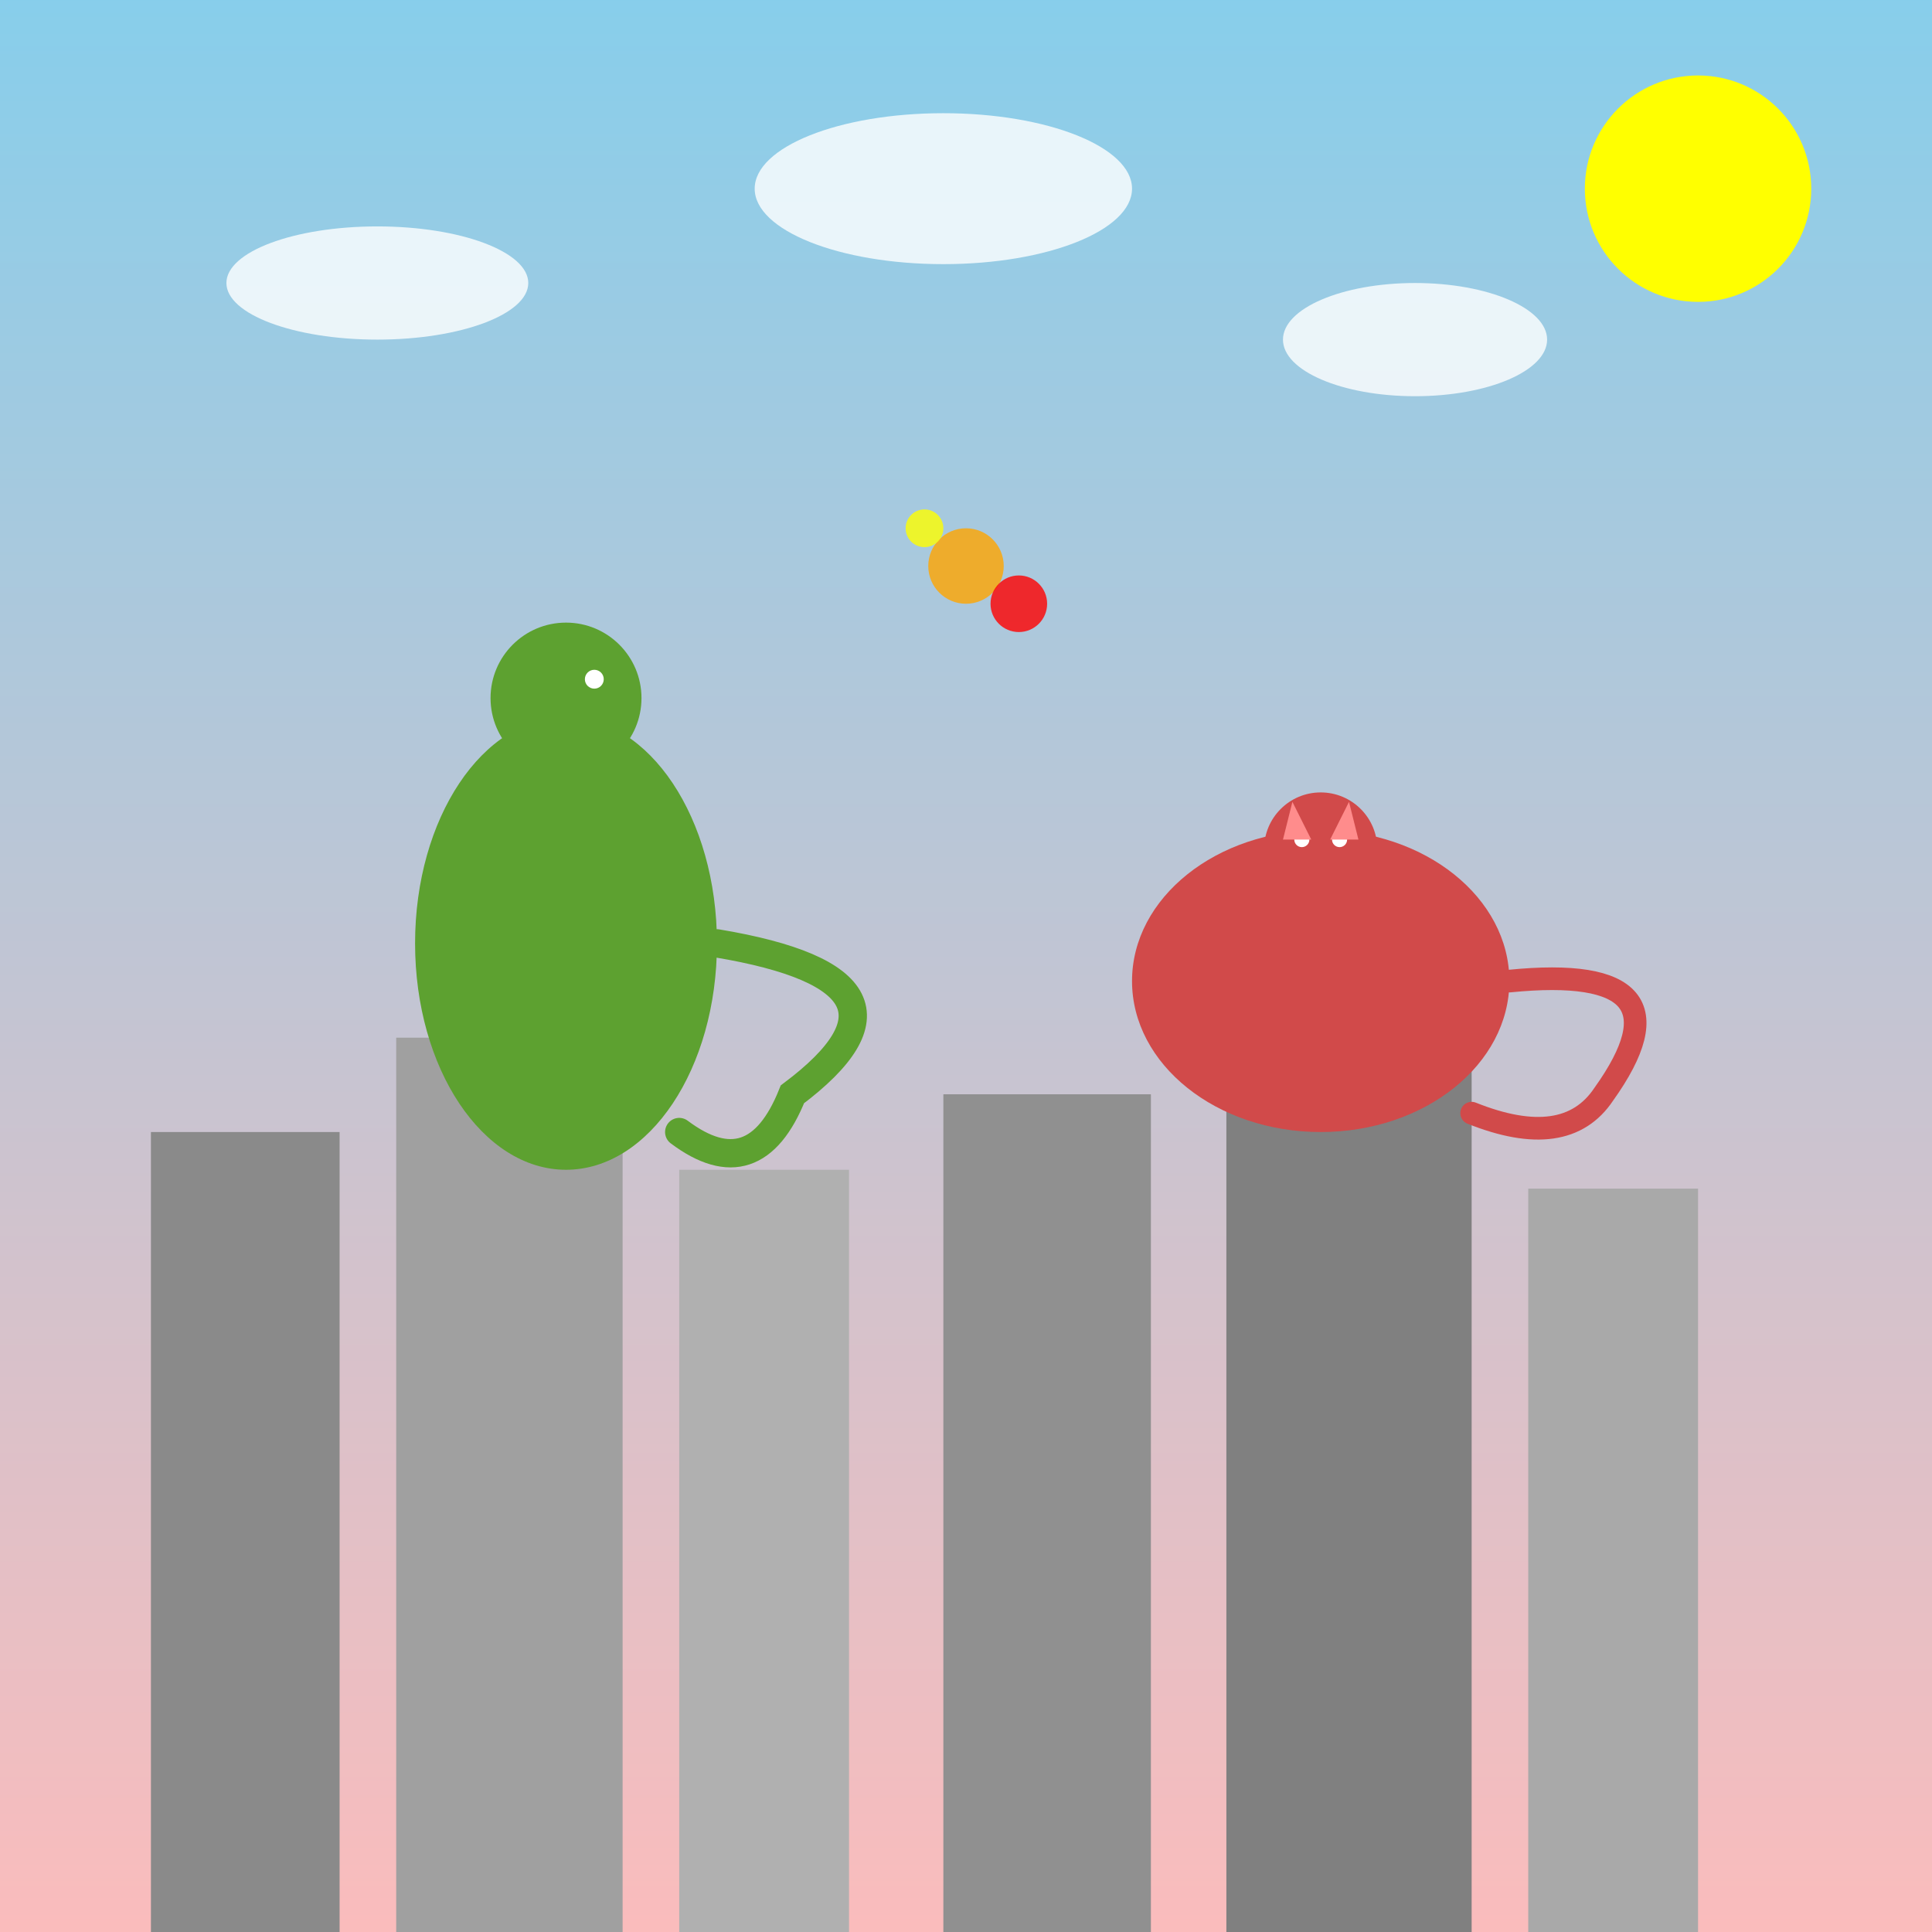<!--

Generated by DrawGPT.
Free, open source, AI generated images in SVG, PNG, and HTML Canvas format.
https://drawgpt.ai

Created: 2025-05-11T07:45:17+00:00
-->
<svg   viewBox="0 0 1024 1024" xmlns="http://www.w3.org/2000/svg" xmlns:xlink="http://www.w3.org/1999/xlink">
  <rect x="0" y="0" width="1024" height="1024" fill="#333333" stroke="none"/>
  <title id="title1" class="title">Daikaiju Downtown Duo</title>
  <desc id="desc1" class="desc">When Godzilla meets his spicy rival in a city showdown, even the skyscrapers crack a smile!</desc>
  <defs id="defs1" class="defs">
    <linearGradient id="skyGrad" class="gradient" x1="0" y1="0" x2="0" y2="1">
      <stop id="stop1" class="stop" offset="0%" stop-color="#87ceeb"/>
      <stop id="stop2" class="stop" offset="100%" stop-color="#fbbcbc"/>
    </linearGradient>
  </defs>
  <!-- Background -->
  <rect id="bg-rect" class="background" x="0" y="0" width="1024" height="1024" fill="url(#skyGrad)" />
  
  <!-- City Skyline -->
  <rect id="building1" class="building" x="80" y="600" width="100" height="424" fill="#8A8A8A"/>
  <rect id="building2" class="building" x="210" y="550" width="120" height="474" fill="#A0A0A0"/>
  <rect id="building3" class="building" x="360" y="620" width="90" height="404" fill="#B0B0B0"/>
  <rect id="building4" class="building" x="500" y="580" width="110" height="444" fill="#909090"/>
  <rect id="building5" class="building" x="650" y="560" width="130" height="464" fill="#808080"/>
  <rect id="building6" class="building" x="810" y="630" width="90" height="394" fill="#A9A9A9"/>
  
  <!-- Sun -->
  <circle id="sun" class="sun" cx="900" cy="100" r="60" fill="yellow" />
  
  <!-- Clouds -->
  <ellipse id="cloud1" class="cloud" cx="200" cy="150" rx="80" ry="30" fill="white" opacity="0.8"/>
  <ellipse id="cloud2" class="cloud" cx="500" cy="100" rx="100" ry="40" fill="white" opacity="0.8"/>
  <ellipse id="cloud3" class="cloud" cx="750" cy="180" rx="70" ry="30" fill="white" opacity="0.8"/>
  
  <!-- Godzilla (Monster 1) -->
  <g id="godzilla" class="monster">
    <!-- Body -->
    <ellipse id="godzilla-body" class="monsterBody" cx="300" cy="500" rx="80" ry="120" fill="#5da130"/>
    <!-- Head -->
    <circle id="godzilla-head" class="monsterHead" cx="300" cy="370" r="40" fill="#5da130"/>
    <!-- Eye -->
    <circle id="godzilla-eye" class="monsterEye" cx="315" cy="360" r="5" fill="white"/>
    <!-- Tail -->
    <path id="godzilla-tail" class="monsterTail" d="M380,500 Q500,520 420,580 Q400,630 360,600" stroke="#5da130" stroke-width="15" fill="none" stroke-linecap="round"/>
  </g>
  
  <!-- Kaiju Rival (Monster 2) -->
  <g id="kaiju" class="monster">
    <!-- Body -->
    <ellipse id="kaiju-body" class="monsterBody" cx="700" cy="520" rx="100" ry="80" fill="#d14a4a"/>
    <!-- Head -->
    <circle id="kaiju-head" class="monsterHead" cx="700" cy="450" r="30" fill="#d14a4a"/>
    <!-- Eyes -->
    <circle id="kaiju-eye-left" class="monsterEye" cx="690" cy="445" r="4" fill="white"/>
    <circle id="kaiju-eye-right" class="monsterEye" cx="710" cy="445" r="4" fill="white"/>
    <!-- Horns -->
    <polygon id="kaiju-horn-left" class="monsterHorn" points="685,425 680,445 695,445" fill="#ff8c8c"/>
    <polygon id="kaiju-horn-right" class="monsterHorn" points="715,425 720,445 705,445" fill="#ff8c8c"/>
    <!-- Tail -->
    <path id="kaiju-tail" class="monsterTail" d="M800,520 Q900,510 850,580 Q830,610 780,590" stroke="#d14a4a" stroke-width="12" fill="none" stroke-linecap="round"/>
  </g>
  
  <!-- Extra Fun Details: Explosive Burst -->
  <circle id="burst1" class="burst" cx="512" cy="300" r="20" fill="orange" opacity="0.8"/>
  <circle id="burst2" class="burst" cx="540" cy="320" r="15" fill="red" opacity="0.8"/>
  <circle id="burst3" class="burst" cx="490" cy="280" r="10" fill="yellow" opacity="0.8"/>
</svg>